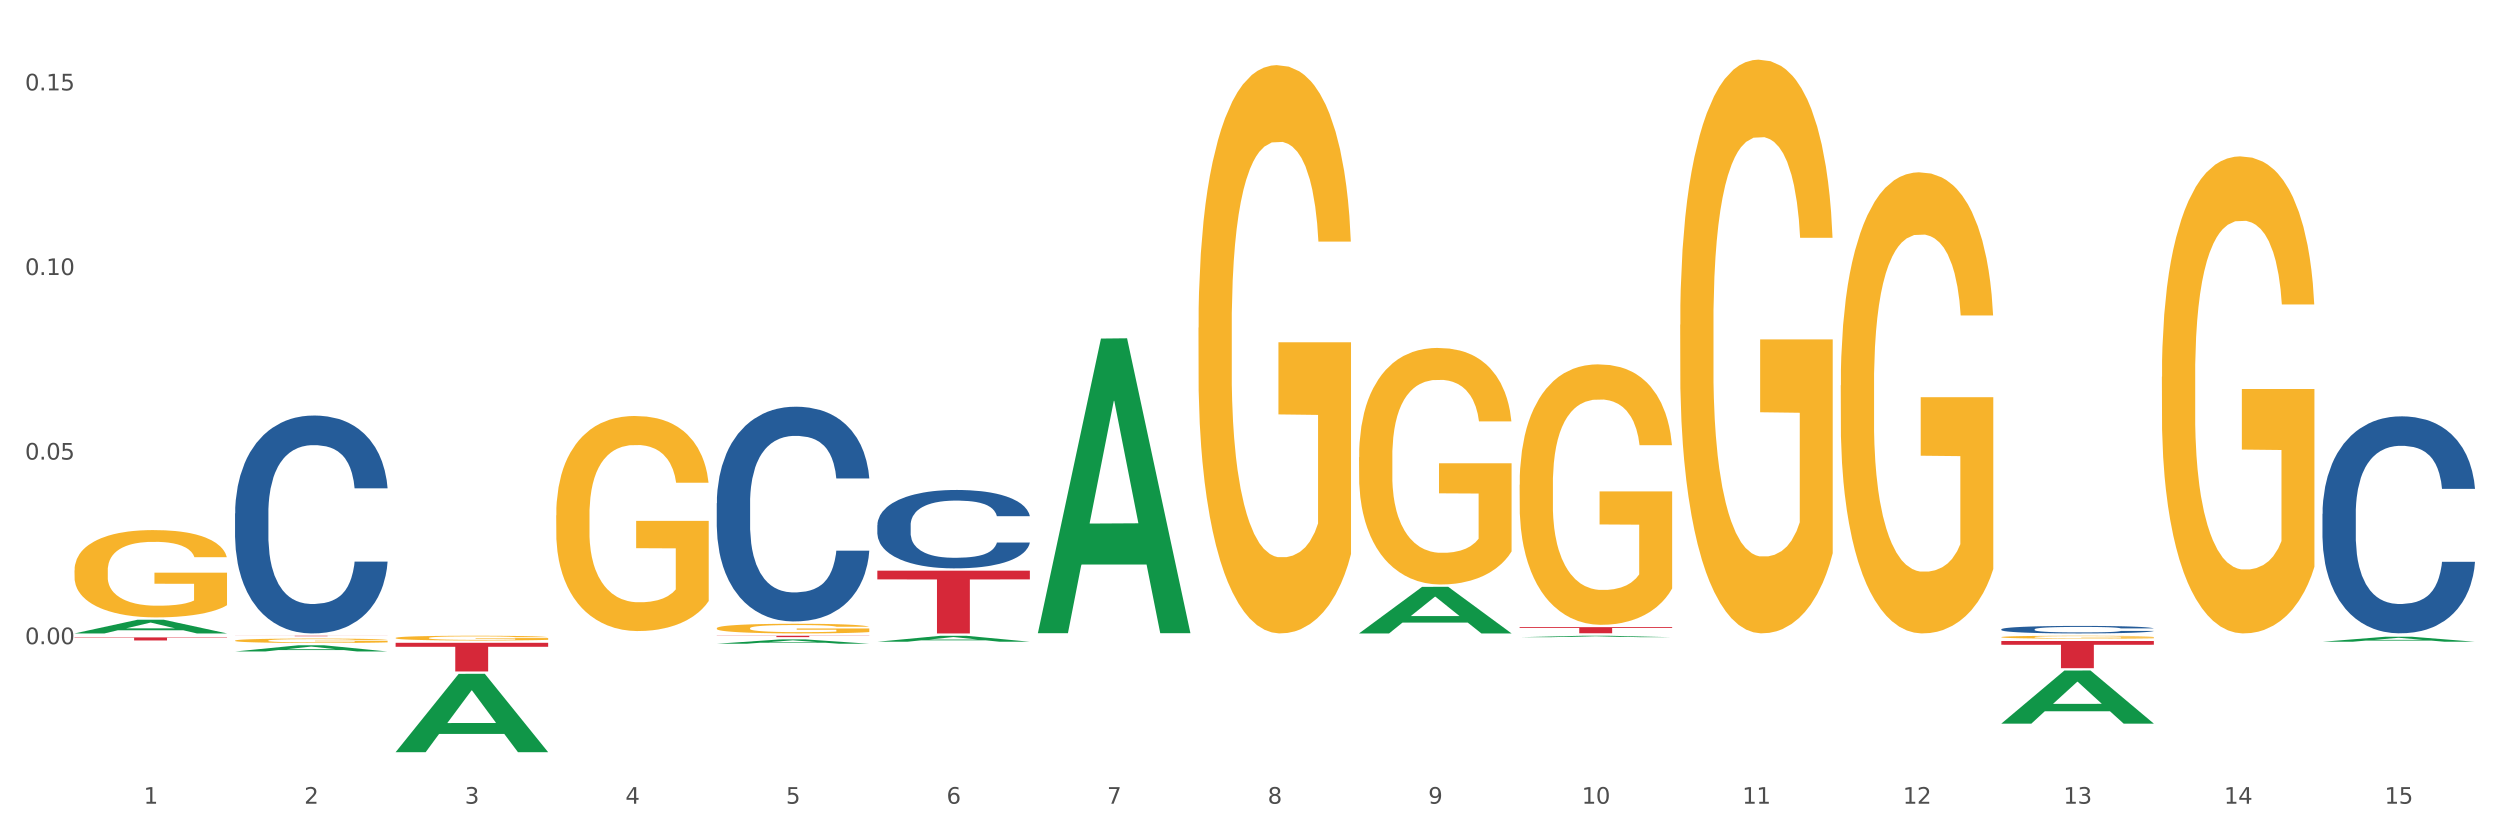 <?xml version="1.0" encoding="utf-8" standalone="no"?>
<!DOCTYPE svg PUBLIC "-//W3C//DTD SVG 1.1//EN"
  "http://www.w3.org/Graphics/SVG/1.1/DTD/svg11.dtd">
<svg xmlns:xlink="http://www.w3.org/1999/xlink" width="1080pt" height="360pt" viewBox="0 0 1080 360" xmlns="http://www.w3.org/2000/svg" version="1.1">
 <rect x="0" y="0" width="1080" height="360" fill="#333333" stroke="none"/>
 <defs>
  <style type="text/css">*{stroke-linejoin: round; stroke-linecap: butt}</style>
 </defs>
 <g id="figure_1">
  <g id="patch_1">
   <path d="M 0 360 
L 1080 360 
L 1080 0 
L 0 0 
z
" style="fill: #ffffff; stroke: #ffffff; stroke-linejoin: miter"/>
  </g>
  <g id="axes_1">
   <g id="matplotlib.axis_1">
    <g id="xtick_1">
     <g id="text_1">
      <!-- 1 -->
      <g style="fill: #4d4d4d" transform="translate(62.07 347.204) scale(0.096 -0.096)">
       <defs>
        <path id="DejaVuSans-31" d="M 794 531 
L 1825 531 
L 1825 4091 
L 703 3866 
L 703 4441 
L 1819 4666 
L 2450 4666 
L 2450 531 
L 3481 531 
L 3481 0 
L 794 0 
L 794 531 
z
" transform="scale(0.016)"/>
       </defs>
       <use xlink:href="#DejaVuSans-31"/>
      </g>
     </g>
    </g>
    <g id="xtick_2">
     <g id="text_2">
      <!-- 2 -->
      <g style="fill: #4d4d4d" transform="translate(131.436 347.204) scale(0.096 -0.096)">
       <defs>
        <path id="DejaVuSans-32" d="M 1228 531 
L 3431 531 
L 3431 0 
L 469 0 
L 469 531 
Q 828 903 1448 1529 
Q 2069 2156 2228 2338 
Q 2531 2678 2651 2914 
Q 2772 3150 2772 3378 
Q 2772 3750 2511 3984 
Q 2250 4219 1831 4219 
Q 1534 4219 1204 4116 
Q 875 4013 500 3803 
L 500 4441 
Q 881 4594 1212 4672 
Q 1544 4750 1819 4750 
Q 2544 4750 2975 4387 
Q 3406 4025 3406 3419 
Q 3406 3131 3298 2873 
Q 3191 2616 2906 2266 
Q 2828 2175 2409 1742 
Q 1991 1309 1228 531 
z
" transform="scale(0.016)"/>
       </defs>
       <use xlink:href="#DejaVuSans-32"/>
      </g>
     </g>
    </g>
    <g id="xtick_3">
     <g id="text_3">
      <!-- 3 -->
      <g style="fill: #4d4d4d" transform="translate(200.802 347.204) scale(0.096 -0.096)">
       <defs>
        <path id="DejaVuSans-33" d="M 2597 2516 
Q 3050 2419 3304 2112 
Q 3559 1806 3559 1356 
Q 3559 666 3084 287 
Q 2609 -91 1734 -91 
Q 1441 -91 1130 -33 
Q 819 25 488 141 
L 488 750 
Q 750 597 1062 519 
Q 1375 441 1716 441 
Q 2309 441 2620 675 
Q 2931 909 2931 1356 
Q 2931 1769 2642 2001 
Q 2353 2234 1838 2234 
L 1294 2234 
L 1294 2753 
L 1863 2753 
Q 2328 2753 2575 2939 
Q 2822 3125 2822 3475 
Q 2822 3834 2567 4026 
Q 2313 4219 1838 4219 
Q 1578 4219 1281 4162 
Q 984 4106 628 3988 
L 628 4550 
Q 988 4650 1302 4700 
Q 1616 4750 1894 4750 
Q 2613 4750 3031 4423 
Q 3450 4097 3450 3541 
Q 3450 3153 3228 2886 
Q 3006 2619 2597 2516 
z
" transform="scale(0.016)"/>
       </defs>
       <use xlink:href="#DejaVuSans-33"/>
      </g>
     </g>
    </g>
    <g id="xtick_4">
     <g id="text_4">
      <!-- 4 -->
      <g style="fill: #4d4d4d" transform="translate(270.169 347.204) scale(0.096 -0.096)">
       <defs>
        <path id="DejaVuSans-34" d="M 2419 4116 
L 825 1625 
L 2419 1625 
L 2419 4116 
z
M 2253 4666 
L 3047 4666 
L 3047 1625 
L 3713 1625 
L 3713 1100 
L 3047 1100 
L 3047 0 
L 2419 0 
L 2419 1100 
L 313 1100 
L 313 1709 
L 2253 4666 
z
" transform="scale(0.016)"/>
       </defs>
       <use xlink:href="#DejaVuSans-34"/>
      </g>
     </g>
    </g>
    <g id="xtick_5">
     <g id="text_5">
      <!-- 5 -->
      <g style="fill: #4d4d4d" transform="translate(339.535 347.204) scale(0.096 -0.096)">
       <defs>
        <path id="DejaVuSans-35" d="M 691 4666 
L 3169 4666 
L 3169 4134 
L 1269 4134 
L 1269 2991 
Q 1406 3038 1543 3061 
Q 1681 3084 1819 3084 
Q 2600 3084 3056 2656 
Q 3513 2228 3513 1497 
Q 3513 744 3044 326 
Q 2575 -91 1722 -91 
Q 1428 -91 1123 -41 
Q 819 9 494 109 
L 494 744 
Q 775 591 1075 516 
Q 1375 441 1709 441 
Q 2250 441 2565 725 
Q 2881 1009 2881 1497 
Q 2881 1984 2565 2268 
Q 2250 2553 1709 2553 
Q 1456 2553 1204 2497 
Q 953 2441 691 2322 
L 691 4666 
z
" transform="scale(0.016)"/>
       </defs>
       <use xlink:href="#DejaVuSans-35"/>
      </g>
     </g>
    </g>
    <g id="xtick_6">
     <g id="text_6">
      <!-- 6 -->
      <g style="fill: #4d4d4d" transform="translate(408.901 347.204) scale(0.096 -0.096)">
       <defs>
        <path id="DejaVuSans-36" d="M 2113 2584 
Q 1688 2584 1439 2293 
Q 1191 2003 1191 1497 
Q 1191 994 1439 701 
Q 1688 409 2113 409 
Q 2538 409 2786 701 
Q 3034 994 3034 1497 
Q 3034 2003 2786 2293 
Q 2538 2584 2113 2584 
z
M 3366 4563 
L 3366 3988 
Q 3128 4100 2886 4159 
Q 2644 4219 2406 4219 
Q 1781 4219 1451 3797 
Q 1122 3375 1075 2522 
Q 1259 2794 1537 2939 
Q 1816 3084 2150 3084 
Q 2853 3084 3261 2657 
Q 3669 2231 3669 1497 
Q 3669 778 3244 343 
Q 2819 -91 2113 -91 
Q 1303 -91 875 529 
Q 447 1150 447 2328 
Q 447 3434 972 4092 
Q 1497 4750 2381 4750 
Q 2619 4750 2861 4703 
Q 3103 4656 3366 4563 
z
" transform="scale(0.016)"/>
       </defs>
       <use xlink:href="#DejaVuSans-36"/>
      </g>
     </g>
    </g>
    <g id="xtick_7">
     <g id="text_7">
      <!-- 7 -->
      <g style="fill: #4d4d4d" transform="translate(478.267 347.204) scale(0.096 -0.096)">
       <defs>
        <path id="DejaVuSans-37" d="M 525 4666 
L 3525 4666 
L 3525 4397 
L 1831 0 
L 1172 0 
L 2766 4134 
L 525 4134 
L 525 4666 
z
" transform="scale(0.016)"/>
       </defs>
       <use xlink:href="#DejaVuSans-37"/>
      </g>
     </g>
    </g>
    <g id="xtick_8">
     <g id="text_8">
      <!-- 8 -->
      <g style="fill: #4d4d4d" transform="translate(547.634 347.204) scale(0.096 -0.096)">
       <defs>
        <path id="DejaVuSans-38" d="M 2034 2216 
Q 1584 2216 1326 1975 
Q 1069 1734 1069 1313 
Q 1069 891 1326 650 
Q 1584 409 2034 409 
Q 2484 409 2743 651 
Q 3003 894 3003 1313 
Q 3003 1734 2745 1975 
Q 2488 2216 2034 2216 
z
M 1403 2484 
Q 997 2584 770 2862 
Q 544 3141 544 3541 
Q 544 4100 942 4425 
Q 1341 4750 2034 4750 
Q 2731 4750 3128 4425 
Q 3525 4100 3525 3541 
Q 3525 3141 3298 2862 
Q 3072 2584 2669 2484 
Q 3125 2378 3379 2068 
Q 3634 1759 3634 1313 
Q 3634 634 3220 271 
Q 2806 -91 2034 -91 
Q 1263 -91 848 271 
Q 434 634 434 1313 
Q 434 1759 690 2068 
Q 947 2378 1403 2484 
z
M 1172 3481 
Q 1172 3119 1398 2916 
Q 1625 2713 2034 2713 
Q 2441 2713 2670 2916 
Q 2900 3119 2900 3481 
Q 2900 3844 2670 4047 
Q 2441 4250 2034 4250 
Q 1625 4250 1398 4047 
Q 1172 3844 1172 3481 
z
" transform="scale(0.016)"/>
       </defs>
       <use xlink:href="#DejaVuSans-38"/>
      </g>
     </g>
    </g>
    <g id="xtick_9">
     <g id="text_9">
      <!-- 9 -->
      <g style="fill: #4d4d4d" transform="translate(617 347.204) scale(0.096 -0.096)">
       <defs>
        <path id="DejaVuSans-39" d="M 703 97 
L 703 672 
Q 941 559 1184 500 
Q 1428 441 1663 441 
Q 2288 441 2617 861 
Q 2947 1281 2994 2138 
Q 2813 1869 2534 1725 
Q 2256 1581 1919 1581 
Q 1219 1581 811 2004 
Q 403 2428 403 3163 
Q 403 3881 828 4315 
Q 1253 4750 1959 4750 
Q 2769 4750 3195 4129 
Q 3622 3509 3622 2328 
Q 3622 1225 3098 567 
Q 2575 -91 1691 -91 
Q 1453 -91 1209 -44 
Q 966 3 703 97 
z
M 1959 2075 
Q 2384 2075 2632 2365 
Q 2881 2656 2881 3163 
Q 2881 3666 2632 3958 
Q 2384 4250 1959 4250 
Q 1534 4250 1286 3958 
Q 1038 3666 1038 3163 
Q 1038 2656 1286 2365 
Q 1534 2075 1959 2075 
z
" transform="scale(0.016)"/>
       </defs>
       <use xlink:href="#DejaVuSans-39"/>
      </g>
     </g>
    </g>
    <g id="xtick_10">
     <g id="text_10">
      <!-- 10 -->
      <g style="fill: #4d4d4d" transform="translate(683.312 347.204) scale(0.096 -0.096)">
       <defs>
        <path id="DejaVuSans-30" d="M 2034 4250 
Q 1547 4250 1301 3770 
Q 1056 3291 1056 2328 
Q 1056 1369 1301 889 
Q 1547 409 2034 409 
Q 2525 409 2770 889 
Q 3016 1369 3016 2328 
Q 3016 3291 2770 3770 
Q 2525 4250 2034 4250 
z
M 2034 4750 
Q 2819 4750 3233 4129 
Q 3647 3509 3647 2328 
Q 3647 1150 3233 529 
Q 2819 -91 2034 -91 
Q 1250 -91 836 529 
Q 422 1150 422 2328 
Q 422 3509 836 4129 
Q 1250 4750 2034 4750 
z
" transform="scale(0.016)"/>
       </defs>
       <use xlink:href="#DejaVuSans-31"/>
       <use xlink:href="#DejaVuSans-30" transform="translate(63.623 0)"/>
      </g>
     </g>
    </g>
    <g id="xtick_11">
     <g id="text_11">
      <!-- 11 -->
      <g style="fill: #4d4d4d" transform="translate(752.678 347.204) scale(0.096 -0.096)">
       <use xlink:href="#DejaVuSans-31"/>
       <use xlink:href="#DejaVuSans-31" transform="translate(63.623 0)"/>
      </g>
     </g>
    </g>
    <g id="xtick_12">
     <g id="text_12">
      <!-- 12 -->
      <g style="fill: #4d4d4d" transform="translate(822.044 347.204) scale(0.096 -0.096)">
       <use xlink:href="#DejaVuSans-31"/>
       <use xlink:href="#DejaVuSans-32" transform="translate(63.623 0)"/>
      </g>
     </g>
    </g>
    <g id="xtick_13">
     <g id="text_13">
      <!-- 13 -->
      <g style="fill: #4d4d4d" transform="translate(891.411 347.204) scale(0.096 -0.096)">
       <use xlink:href="#DejaVuSans-31"/>
       <use xlink:href="#DejaVuSans-33" transform="translate(63.623 0)"/>
      </g>
     </g>
    </g>
    <g id="xtick_14">
     <g id="text_14">
      <!-- 14 -->
      <g style="fill: #4d4d4d" transform="translate(960.777 347.204) scale(0.096 -0.096)">
       <use xlink:href="#DejaVuSans-31"/>
       <use xlink:href="#DejaVuSans-34" transform="translate(63.623 0)"/>
      </g>
     </g>
    </g>
    <g id="xtick_15">
     <g id="text_15">
      <!-- 15 -->
      <g style="fill: #4d4d4d" transform="translate(1030.143 347.204) scale(0.096 -0.096)">
       <use xlink:href="#DejaVuSans-31"/>
       <use xlink:href="#DejaVuSans-35" transform="translate(63.623 0)"/>
      </g>
     </g>
    </g>
    <g id="xtick_16"/>
    <g id="xtick_17"/>
    <g id="xtick_18"/>
    <g id="xtick_19"/>
    <g id="xtick_20"/>
    <g id="xtick_21"/>
    <g id="xtick_22"/>
    <g id="xtick_23"/>
    <g id="xtick_24"/>
    <g id="xtick_25"/>
    <g id="xtick_26"/>
    <g id="xtick_27"/>
    <g id="xtick_28"/>
    <g id="xtick_29"/>
   </g>
   <g id="matplotlib.axis_2">
    <g id="ytick_1">
     <g id="text_16">
      <!-- 0.00 -->
      <g style="fill: #4d4d4d" transform="translate(10.8 278.288) scale(0.096 -0.096)">
       <defs>
        <path id="DejaVuSans-2e" d="M 684 794 
L 1344 794 
L 1344 0 
L 684 0 
L 684 794 
z
" transform="scale(0.016)"/>
       </defs>
       <use xlink:href="#DejaVuSans-30"/>
       <use xlink:href="#DejaVuSans-2e" transform="translate(63.623 0)"/>
       <use xlink:href="#DejaVuSans-30" transform="translate(95.41 0)"/>
       <use xlink:href="#DejaVuSans-30" transform="translate(159.033 0)"/>
      </g>
     </g>
    </g>
    <g id="ytick_2">
     <g id="text_17">
      <!-- 0.05 -->
      <g style="fill: #4d4d4d" transform="translate(10.8 198.546) scale(0.096 -0.096)">
       <use xlink:href="#DejaVuSans-30"/>
       <use xlink:href="#DejaVuSans-2e" transform="translate(63.623 0)"/>
       <use xlink:href="#DejaVuSans-30" transform="translate(95.41 0)"/>
       <use xlink:href="#DejaVuSans-35" transform="translate(159.033 0)"/>
      </g>
     </g>
    </g>
    <g id="ytick_3">
     <g id="text_18">
      <!-- 0.10 -->
      <g style="fill: #4d4d4d" transform="translate(10.8 118.803) scale(0.096 -0.096)">
       <use xlink:href="#DejaVuSans-30"/>
       <use xlink:href="#DejaVuSans-2e" transform="translate(63.623 0)"/>
       <use xlink:href="#DejaVuSans-31" transform="translate(95.41 0)"/>
       <use xlink:href="#DejaVuSans-30" transform="translate(159.033 0)"/>
      </g>
     </g>
    </g>
    <g id="ytick_4">
     <g id="text_19">
      <!-- 0.15 -->
      <g style="fill: #4d4d4d" transform="translate(10.8 39.061) scale(0.096 -0.096)">
       <use xlink:href="#DejaVuSans-30"/>
       <use xlink:href="#DejaVuSans-2e" transform="translate(63.623 0)"/>
       <use xlink:href="#DejaVuSans-31" transform="translate(95.41 0)"/>
       <use xlink:href="#DejaVuSans-35" transform="translate(159.033 0)"/>
      </g>
     </g>
    </g>
    <g id="ytick_5"/>
    <g id="ytick_6"/>
    <g id="ytick_7"/>
    <g id="ytick_8"/>
   </g>
   <g id="PolyCollection_1">
    <path d="M 32.175 273.634 
L 32.243 273.628 
L 59.417 267.717 
L 70.695 267.712 
L 98.073 273.645 
L 85.029 273.645 
L 79.119 272.264 
L 51.061 272.264 
L 50.857 272.286 
L 45.151 273.645 
L 32.175 273.645 
L 32.175 273.634 
L 54.594 271.439 
L 75.586 271.433 
L 65.192 268.977 
L 65.056 268.965 
L 64.92 268.982 
L 54.526 271.433 
L 54.594 271.439 
L 32.175 273.634 
z
" clip-path="url(#p1e33739cd2)" style="fill: #109648"/>
    <path d="M 379.006 246.535 
L 444.904 246.535 
L 444.904 250.302 
L 418.982 250.328 
L 418.982 273.645 
L 404.772 273.645 
L 404.772 250.328 
L 379.006 250.302 
L 379.006 246.561 
L 379.006 246.535 
z
" clip-path="url(#p1e33739cd2)" style="fill: #d62839"/>
    <path d="M 309.64 274.641 
L 375.538 274.641 
L 375.538 274.724 
L 349.616 274.724 
L 349.616 275.238 
L 335.406 275.238 
L 335.406 274.724 
L 309.64 274.724 
L 309.64 274.641 
L 309.64 274.641 
z
" clip-path="url(#p1e33739cd2)" style="fill: #d62839"/>
    <path d="M 170.907 277.695 
L 236.805 277.695 
L 236.805 279.416 
L 210.883 279.428 
L 210.883 290.077 
L 196.673 290.077 
L 196.673 279.428 
L 170.907 279.416 
L 170.907 277.707 
L 170.907 277.695 
z
" clip-path="url(#p1e33739cd2)" style="fill: #d62839"/>
    <path d="M 101.541 274.641 
L 167.439 274.641 
L 167.439 274.671 
L 141.517 274.671 
L 141.517 274.859 
L 127.307 274.859 
L 127.307 274.671 
L 101.541 274.671 
L 101.541 274.641 
L 101.541 274.641 
z
" clip-path="url(#p1e33739cd2)" style="fill: #d62839"/>
    <path d="M 32.175 275.351 
L 98.073 275.351 
L 98.073 275.535 
L 72.151 275.537 
L 72.151 276.679 
L 57.941 276.679 
L 57.941 275.537 
L 32.175 275.535 
L 32.175 275.352 
L 32.175 275.351 
z
" clip-path="url(#p1e33739cd2)" style="fill: #d62839"/>
    <path d="M 101.541 276.738 
L 101.619 276.737 
L 101.619 276.674 
L 101.775 276.62 
L 102.553 276.489 
L 103.72 276.38 
L 104.575 276.323 
L 105.431 276.275 
L 106.443 276.228 
L 107.688 276.179 
L 109.944 276.108 
L 111.344 276.071 
L 113.056 276.033 
L 116.168 275.977 
L 118.424 275.945 
L 120.758 275.919 
L 124.57 275.888 
L 127.06 275.874 
L 129.705 275.863 
L 132.895 275.856 
L 135.307 275.854 
L 140.598 275.86 
L 145.11 275.875 
L 147.289 275.888 
L 150.089 275.909 
L 151.568 275.923 
L 153.979 275.95 
L 156.469 275.987 
L 158.181 276.019 
L 160.748 276.078 
L 162.693 276.137 
L 164.483 276.211 
L 165.416 276.261 
L 166.117 276.309 
L 166.739 276.363 
L 167.361 276.448 
L 153.357 276.448 
L 152.812 276.387 
L 151.957 276.33 
L 150.712 276.274 
L 149.623 276.239 
L 147.755 276.195 
L 146.044 276.167 
L 144.254 276.146 
L 142.076 276.129 
L 140.364 276.12 
L 137.952 276.113 
L 133.206 276.115 
L 130.017 276.129 
L 127.838 276.146 
L 126.438 276.162 
L 125.193 276.179 
L 123.792 276.204 
L 122.159 276.241 
L 120.992 276.274 
L 119.825 276.316 
L 118.891 276.358 
L 118.035 276.407 
L 117.335 276.459 
L 116.79 276.513 
L 116.324 276.579 
L 115.935 276.69 
L 115.935 276.929 
L 116.09 276.983 
L 116.479 277.055 
L 116.946 277.109 
L 117.724 277.174 
L 118.424 277.217 
L 119.747 277.28 
L 121.225 277.333 
L 122.392 277.366 
L 123.559 277.394 
L 125.582 277.432 
L 127.838 277.464 
L 129.783 277.483 
L 132.428 277.5 
L 134.218 277.507 
L 135.774 277.511 
L 139.586 277.511 
L 142.309 277.506 
L 145.343 277.493 
L 147.678 277.478 
L 149.623 277.458 
L 151.801 277.427 
L 153.201 277.397 
L 153.201 277.032 
L 136.085 277.03 
L 136.085 276.787 
L 167.439 276.787 
L 167.439 277.5 
L 166.117 277.537 
L 164.638 277.57 
L 163.082 277.6 
L 160.748 277.637 
L 157.947 277.672 
L 155.458 277.696 
L 152.812 277.717 
L 149.7 277.736 
L 145.655 277.754 
L 143.165 277.761 
L 140.053 277.766 
L 136.396 277.768 
L 133.206 277.764 
L 130.094 277.755 
L 126.827 277.74 
L 123.637 277.717 
L 121.225 277.694 
L 118.813 277.666 
L 116.246 277.63 
L 114.223 277.595 
L 112.667 277.563 
L 110.955 277.523 
L 109.088 277.471 
L 107.688 277.423 
L 106.443 277.374 
L 105.12 277.312 
L 104.186 277.257 
L 103.253 277.189 
L 102.708 277.139 
L 102.086 277.06 
L 101.619 276.95 
L 101.541 276.738 
z
" clip-path="url(#p1e33739cd2)" style="fill: #f7b32b"/>
    <path d="M 101.541 221.803 
L 101.619 221.717 
L 101.619 219.31 
L 101.853 216.043 
L 102.71 210.025 
L 103.8 205.468 
L 105.67 200.138 
L 106.682 197.903 
L 108.006 195.409 
L 110.733 191.369 
L 113.848 187.93 
L 116.029 186.038 
L 117.665 184.835 
L 121.326 182.685 
L 123.429 181.74 
L 125.61 180.966 
L 127.48 180.45 
L 130.595 179.848 
L 133.088 179.59 
L 135.97 179.504 
L 138.385 179.59 
L 141.578 179.934 
L 146.252 180.966 
L 148.044 181.568 
L 150.458 182.599 
L 152.951 183.975 
L 154.976 185.35 
L 157.313 187.328 
L 159.728 189.907 
L 162.064 193.174 
L 163.7 196.183 
L 165.024 199.364 
L 166.193 203.233 
L 167.05 207.446 
L 167.439 210.971 
L 153.185 210.971 
L 152.795 207.79 
L 152.016 204.351 
L 151.237 202.029 
L 150.38 200.138 
L 149.056 197.989 
L 147.888 196.613 
L 145.941 194.979 
L 144.149 193.948 
L 142.669 193.346 
L 140.877 192.83 
L 137.061 192.314 
L 134.334 192.314 
L 132.621 192.486 
L 130.518 192.916 
L 128.726 193.518 
L 126.623 194.55 
L 124.987 195.667 
L 123.351 197.129 
L 122.417 198.161 
L 121.015 200.052 
L 120.08 201.599 
L 118.834 204.265 
L 118.133 206.156 
L 116.886 211.057 
L 116.341 214.667 
L 116.107 217.161 
L 115.952 219.912 
L 115.952 233.324 
L 116.419 239.342 
L 116.808 241.921 
L 117.431 244.844 
L 118.6 248.627 
L 120.314 252.324 
L 122.105 254.989 
L 123.585 256.622 
L 124.987 257.826 
L 126.389 258.772 
L 128.103 259.632 
L 129.505 260.147 
L 131.608 260.663 
L 134.101 260.921 
L 136.048 260.921 
L 140.021 260.491 
L 141.812 260.061 
L 143.526 259.46 
L 145.395 258.514 
L 146.875 257.482 
L 147.732 256.708 
L 149.134 255.075 
L 150.225 253.355 
L 151.159 251.378 
L 151.783 249.659 
L 152.484 247.079 
L 153.029 244.156 
L 153.185 242.609 
L 167.439 242.609 
L 167.128 245.704 
L 166.582 248.713 
L 165.492 252.754 
L 164.635 255.075 
L 163.311 257.912 
L 161.909 260.319 
L 159.961 262.984 
L 158.17 264.962 
L 156.3 266.681 
L 154.275 268.229 
L 150.614 270.378 
L 149.29 270.98 
L 146.486 272.012 
L 144.305 272.614 
L 141.111 273.215 
L 137.84 273.559 
L 134.412 273.645 
L 131.374 273.473 
L 128.025 272.957 
L 125.922 272.442 
L 123.585 271.668 
L 120.859 270.464 
L 118.288 269.003 
L 115.874 267.283 
L 113.615 265.306 
L 111.512 263.07 
L 108.785 259.374 
L 106.76 255.763 
L 105.28 252.41 
L 104.267 249.573 
L 103.255 245.962 
L 102.71 243.469 
L 101.853 237.45 
L 101.541 231.862 
L 101.541 221.803 
z
" clip-path="url(#p1e33739cd2)" style="fill: #255c99"/>
    <path d="M 309.64 217.378 
L 309.718 217.293 
L 309.718 214.921 
L 309.951 211.701 
L 310.808 205.77 
L 311.899 201.279 
L 313.768 196.026 
L 314.781 193.823 
L 316.105 191.366 
L 318.831 187.384 
L 321.947 183.995 
L 324.128 182.131 
L 325.764 180.945 
L 329.425 178.827 
L 331.528 177.895 
L 333.709 177.132 
L 335.578 176.624 
L 338.694 176.031 
L 341.187 175.776 
L 344.069 175.692 
L 346.484 175.776 
L 349.677 176.115 
L 354.351 177.132 
L 356.142 177.725 
L 358.557 178.742 
L 361.05 180.097 
L 363.075 181.453 
L 365.412 183.402 
L 367.826 185.944 
L 370.163 189.163 
L 371.799 192.129 
L 373.123 195.264 
L 374.291 199.076 
L 375.148 203.228 
L 375.538 206.702 
L 361.283 206.702 
L 360.894 203.567 
L 360.115 200.178 
L 359.336 197.89 
L 358.479 196.026 
L 357.155 193.908 
L 355.987 192.552 
L 354.039 190.943 
L 352.248 189.926 
L 350.768 189.333 
L 348.976 188.824 
L 345.159 188.316 
L 342.433 188.316 
L 340.719 188.486 
L 338.616 188.909 
L 336.825 189.502 
L 334.722 190.519 
L 333.086 191.62 
L 331.45 193.061 
L 330.515 194.078 
L 329.113 195.942 
L 328.179 197.467 
L 326.932 200.093 
L 326.231 201.957 
L 324.985 206.787 
L 324.44 210.345 
L 324.206 212.802 
L 324.05 215.514 
L 324.05 228.731 
L 324.518 234.662 
L 324.907 237.204 
L 325.53 240.085 
L 326.699 243.813 
L 328.412 247.456 
L 330.204 250.082 
L 331.684 251.692 
L 333.086 252.879 
L 334.488 253.811 
L 336.202 254.658 
L 337.604 255.166 
L 339.707 255.675 
L 342.199 255.929 
L 344.147 255.929 
L 348.119 255.505 
L 349.911 255.081 
L 351.624 254.488 
L 353.494 253.556 
L 354.974 252.54 
L 355.831 251.777 
L 357.233 250.167 
L 358.323 248.473 
L 359.258 246.524 
L 359.881 244.829 
L 360.582 242.288 
L 361.127 239.407 
L 361.283 237.882 
L 375.538 237.882 
L 375.226 240.932 
L 374.681 243.897 
L 373.59 247.88 
L 372.734 250.167 
L 371.409 252.963 
L 370.007 255.336 
L 368.06 257.962 
L 366.268 259.911 
L 364.399 261.605 
L 362.374 263.131 
L 358.713 265.249 
L 357.389 265.842 
L 354.584 266.859 
L 352.403 267.452 
L 349.21 268.045 
L 345.938 268.384 
L 342.511 268.468 
L 339.473 268.299 
L 336.124 267.791 
L 334.021 267.282 
L 331.684 266.52 
L 328.957 265.333 
L 326.387 263.893 
L 323.972 262.199 
L 321.713 260.25 
L 319.61 258.047 
L 316.884 254.404 
L 314.859 250.845 
L 313.379 247.541 
L 312.366 244.745 
L 311.354 241.186 
L 310.808 238.729 
L 309.951 232.798 
L 309.64 227.291 
L 309.64 217.378 
z
" clip-path="url(#p1e33739cd2)" style="fill: #255c99"/>
    <path d="M 379.006 226.884 
L 379.084 226.853 
L 379.084 225.987 
L 379.318 224.811 
L 380.175 222.645 
L 381.265 221.006 
L 383.134 219.088 
L 384.147 218.283 
L 385.471 217.386 
L 388.198 215.932 
L 391.313 214.694 
L 393.494 214.014 
L 395.13 213.581 
L 398.791 212.807 
L 400.894 212.467 
L 403.075 212.188 
L 404.945 212.003 
L 408.06 211.786 
L 410.553 211.693 
L 413.435 211.662 
L 415.85 211.693 
L 419.043 211.817 
L 423.717 212.188 
L 425.509 212.405 
L 427.923 212.776 
L 430.416 213.271 
L 432.441 213.766 
L 434.778 214.478 
L 437.193 215.406 
L 439.529 216.582 
L 441.165 217.664 
L 442.489 218.809 
L 443.658 220.201 
L 444.515 221.717 
L 444.904 222.986 
L 430.65 222.986 
L 430.26 221.841 
L 429.481 220.603 
L 428.702 219.768 
L 427.845 219.088 
L 426.521 218.314 
L 425.353 217.819 
L 423.405 217.231 
L 421.614 216.86 
L 420.134 216.643 
L 418.342 216.458 
L 414.526 216.272 
L 411.799 216.272 
L 410.086 216.334 
L 407.982 216.489 
L 406.191 216.705 
L 404.088 217.077 
L 402.452 217.479 
L 400.816 218.005 
L 399.882 218.376 
L 398.479 219.057 
L 397.545 219.613 
L 396.298 220.573 
L 395.597 221.253 
L 394.351 223.017 
L 393.806 224.316 
L 393.572 225.213 
L 393.416 226.203 
L 393.416 231.03 
L 393.884 233.195 
L 394.273 234.123 
L 394.896 235.175 
L 396.065 236.537 
L 397.778 237.867 
L 399.57 238.826 
L 401.05 239.414 
L 402.452 239.847 
L 403.854 240.187 
L 405.568 240.497 
L 406.97 240.682 
L 409.073 240.868 
L 411.566 240.961 
L 413.513 240.961 
L 417.485 240.806 
L 419.277 240.651 
L 420.991 240.435 
L 422.86 240.094 
L 424.34 239.723 
L 425.197 239.445 
L 426.599 238.857 
L 427.69 238.238 
L 428.624 237.527 
L 429.247 236.908 
L 429.948 235.98 
L 430.494 234.928 
L 430.65 234.371 
L 444.904 234.371 
L 444.592 235.485 
L 444.047 236.567 
L 442.957 238.022 
L 442.1 238.857 
L 440.776 239.878 
L 439.374 240.744 
L 437.426 241.703 
L 435.635 242.415 
L 433.765 243.034 
L 431.74 243.59 
L 428.079 244.364 
L 426.755 244.58 
L 423.951 244.952 
L 421.77 245.168 
L 418.576 245.385 
L 415.304 245.509 
L 411.877 245.54 
L 408.839 245.478 
L 405.49 245.292 
L 403.387 245.106 
L 401.05 244.828 
L 398.324 244.395 
L 395.753 243.869 
L 393.339 243.25 
L 391.08 242.539 
L 388.976 241.734 
L 386.25 240.404 
L 384.225 239.104 
L 382.745 237.898 
L 381.732 236.877 
L 380.72 235.577 
L 380.175 234.68 
L 379.318 232.515 
L 379.006 230.504 
L 379.006 226.884 
z
" clip-path="url(#p1e33739cd2)" style="fill: #255c99"/>
    <path d="M 864.57 271.852 
L 864.648 271.849 
L 864.648 271.766 
L 864.881 271.653 
L 865.738 271.445 
L 866.829 271.288 
L 868.698 271.103 
L 869.711 271.026 
L 871.035 270.94 
L 873.761 270.8 
L 876.877 270.681 
L 879.058 270.616 
L 880.694 270.574 
L 884.355 270.5 
L 886.458 270.467 
L 888.639 270.44 
L 890.508 270.422 
L 893.624 270.402 
L 896.117 270.393 
L 898.999 270.39 
L 901.413 270.393 
L 904.607 270.405 
L 909.281 270.44 
L 911.072 270.461 
L 913.487 270.497 
L 915.979 270.544 
L 918.005 270.592 
L 920.341 270.66 
L 922.756 270.749 
L 925.093 270.862 
L 926.729 270.967 
L 928.053 271.077 
L 929.221 271.21 
L 930.078 271.356 
L 930.468 271.478 
L 916.213 271.478 
L 915.824 271.368 
L 915.045 271.249 
L 914.266 271.169 
L 913.409 271.103 
L 912.085 271.029 
L 910.916 270.981 
L 908.969 270.925 
L 907.177 270.889 
L 905.697 270.868 
L 903.906 270.851 
L 900.089 270.833 
L 897.363 270.833 
L 895.649 270.839 
L 893.546 270.854 
L 891.754 270.874 
L 889.651 270.91 
L 888.016 270.949 
L 886.38 270.999 
L 885.445 271.035 
L 884.043 271.1 
L 883.108 271.154 
L 881.862 271.246 
L 881.161 271.311 
L 879.915 271.481 
L 879.369 271.606 
L 879.136 271.692 
L 878.98 271.787 
L 878.98 272.251 
L 879.447 272.459 
L 879.837 272.548 
L 880.46 272.649 
L 881.628 272.78 
L 883.342 272.908 
L 885.134 273 
L 886.614 273.057 
L 888.016 273.098 
L 889.418 273.131 
L 891.131 273.161 
L 892.533 273.178 
L 894.637 273.196 
L 897.129 273.205 
L 899.076 273.205 
L 903.049 273.19 
L 904.841 273.175 
L 906.554 273.155 
L 908.424 273.122 
L 909.904 273.086 
L 910.76 273.06 
L 912.163 273.003 
L 913.253 272.944 
L 914.188 272.875 
L 914.811 272.816 
L 915.512 272.727 
L 916.057 272.625 
L 916.213 272.572 
L 930.468 272.572 
L 930.156 272.679 
L 929.611 272.783 
L 928.52 272.923 
L 927.663 273.003 
L 926.339 273.101 
L 924.937 273.184 
L 922.99 273.277 
L 921.198 273.345 
L 919.329 273.404 
L 917.304 273.458 
L 913.643 273.532 
L 912.318 273.553 
L 909.514 273.589 
L 907.333 273.61 
L 904.14 273.63 
L 900.868 273.642 
L 897.441 273.645 
L 894.403 273.639 
L 891.053 273.621 
L 888.95 273.604 
L 886.614 273.577 
L 883.887 273.535 
L 881.317 273.485 
L 878.902 273.425 
L 876.643 273.357 
L 874.54 273.28 
L 871.814 273.152 
L 869.789 273.027 
L 868.309 272.911 
L 867.296 272.813 
L 866.283 272.688 
L 865.738 272.602 
L 864.881 272.394 
L 864.57 272.2 
L 864.57 271.852 
z
" clip-path="url(#p1e33739cd2)" style="fill: #255c99"/>
    <path d="M 1003.302 221.973 
L 1003.38 221.888 
L 1003.38 219.491 
L 1003.614 216.238 
L 1004.47 210.246 
L 1005.561 205.709 
L 1007.43 200.401 
L 1008.443 198.176 
L 1009.767 195.693 
L 1012.494 191.67 
L 1015.609 188.246 
L 1017.79 186.363 
L 1019.426 185.164 
L 1023.087 183.024 
L 1025.19 182.082 
L 1027.371 181.312 
L 1029.241 180.798 
L 1032.356 180.199 
L 1034.849 179.942 
L 1037.731 179.857 
L 1040.146 179.942 
L 1043.339 180.285 
L 1048.013 181.312 
L 1049.805 181.911 
L 1052.219 182.938 
L 1054.712 184.308 
L 1056.737 185.678 
L 1059.074 187.647 
L 1061.489 190.215 
L 1063.825 193.468 
L 1065.461 196.464 
L 1066.785 199.631 
L 1067.954 203.483 
L 1068.811 207.678 
L 1069.2 211.187 
L 1054.945 211.187 
L 1054.556 208.02 
L 1053.777 204.596 
L 1052.998 202.285 
L 1052.141 200.401 
L 1050.817 198.261 
L 1049.649 196.892 
L 1047.701 195.265 
L 1045.91 194.238 
L 1044.43 193.639 
L 1042.638 193.125 
L 1038.822 192.612 
L 1036.095 192.612 
L 1034.382 192.783 
L 1032.278 193.211 
L 1030.487 193.81 
L 1028.384 194.837 
L 1026.748 195.95 
L 1025.112 197.405 
L 1024.178 198.433 
L 1022.775 200.316 
L 1021.841 201.857 
L 1020.594 204.51 
L 1019.893 206.394 
L 1018.647 211.273 
L 1018.102 214.868 
L 1017.868 217.351 
L 1017.712 220.09 
L 1017.712 233.444 
L 1018.18 239.436 
L 1018.569 242.004 
L 1019.192 244.915 
L 1020.361 248.681 
L 1022.074 252.362 
L 1023.866 255.016 
L 1025.346 256.642 
L 1026.748 257.841 
L 1028.15 258.783 
L 1029.864 259.639 
L 1031.266 260.152 
L 1033.369 260.666 
L 1035.862 260.923 
L 1037.809 260.923 
L 1041.781 260.495 
L 1043.573 260.067 
L 1045.287 259.467 
L 1047.156 258.526 
L 1048.636 257.499 
L 1049.493 256.728 
L 1050.895 255.102 
L 1051.986 253.39 
L 1052.92 251.421 
L 1053.543 249.709 
L 1054.244 247.141 
L 1054.79 244.23 
L 1054.945 242.689 
L 1069.2 242.689 
L 1068.888 245.771 
L 1068.343 248.767 
L 1067.253 252.79 
L 1066.396 255.102 
L 1065.072 257.927 
L 1063.67 260.323 
L 1061.722 262.977 
L 1059.931 264.946 
L 1058.061 266.658 
L 1056.036 268.199 
L 1052.375 270.339 
L 1051.051 270.938 
L 1048.247 271.965 
L 1046.066 272.565 
L 1042.872 273.164 
L 1039.6 273.506 
L 1036.173 273.592 
L 1033.135 273.421 
L 1029.786 272.907 
L 1027.683 272.393 
L 1025.346 271.623 
L 1022.62 270.425 
L 1020.049 268.969 
L 1017.634 267.257 
L 1015.376 265.288 
L 1013.272 263.063 
L 1010.546 259.382 
L 1008.521 255.786 
L 1007.041 252.448 
L 1006.028 249.623 
L 1005.016 246.028 
L 1004.47 243.545 
L 1003.614 237.553 
L 1003.302 231.989 
L 1003.302 221.973 
z
" clip-path="url(#p1e33739cd2)" style="fill: #255c99"/>
    <path d="M 933.936 162.783 
L 934.014 162.595 
L 934.014 155.819 
L 934.169 149.984 
L 934.947 135.867 
L 936.114 124.197 
L 936.97 117.986 
L 937.826 112.904 
L 938.837 107.822 
L 940.082 102.552 
L 942.338 94.835 
L 943.739 90.882 
L 945.45 86.741 
L 948.563 80.718 
L 950.819 77.33 
L 953.153 74.507 
L 956.965 71.119 
L 959.455 69.613 
L 962.1 68.484 
L 965.29 67.731 
L 967.702 67.543 
L 972.992 68.108 
L 977.505 69.802 
L 979.683 71.119 
L 982.484 73.378 
L 983.962 74.884 
L 986.374 77.895 
L 988.864 81.848 
L 990.575 85.236 
L 993.143 91.635 
L 995.088 98.035 
L 996.877 105.94 
L 997.811 111.398 
L 998.511 116.48 
L 999.134 122.315 
L 999.756 131.538 
L 985.752 131.538 
L 985.207 124.95 
L 984.351 118.739 
L 983.106 112.716 
L 982.017 108.952 
L 980.15 104.246 
L 978.438 101.234 
L 976.649 98.976 
L 974.47 97.094 
L 972.759 96.153 
L 970.347 95.4 
L 965.601 95.588 
L 962.411 97.094 
L 960.233 98.976 
L 958.832 100.67 
L 957.588 102.552 
L 956.187 105.187 
L 954.553 109.14 
L 953.386 112.716 
L 952.219 117.233 
L 951.286 121.751 
L 950.43 127.021 
L 949.73 132.667 
L 949.185 138.502 
L 948.718 145.655 
L 948.329 157.513 
L 948.329 183.299 
L 948.485 189.134 
L 948.874 196.851 
L 949.341 202.686 
L 950.119 209.65 
L 950.819 214.355 
L 952.141 221.131 
L 953.62 226.778 
L 954.787 230.354 
L 955.954 233.366 
L 957.977 237.507 
L 960.233 240.895 
L 962.178 242.965 
L 964.823 244.847 
L 966.613 245.6 
L 968.169 245.977 
L 971.981 245.977 
L 974.704 245.412 
L 977.738 244.094 
L 980.072 242.4 
L 982.017 240.33 
L 984.196 236.942 
L 985.596 233.742 
L 985.596 194.404 
L 968.48 194.216 
L 968.48 168.053 
L 999.834 168.053 
L 999.834 244.847 
L 998.511 248.8 
L 997.033 252.376 
L 995.477 255.576 
L 993.143 259.529 
L 990.342 263.293 
L 987.852 265.928 
L 985.207 268.187 
L 982.095 270.257 
L 978.049 272.139 
L 975.56 272.892 
L 972.448 273.457 
L 968.791 273.645 
L 965.601 273.269 
L 962.489 272.328 
L 959.221 270.634 
L 956.032 268.187 
L 953.62 265.74 
L 951.208 262.728 
L 948.64 258.776 
L 946.618 255.011 
L 945.061 251.623 
L 943.35 247.294 
L 941.483 241.648 
L 940.082 236.566 
L 938.837 231.295 
L 937.515 224.519 
L 936.581 218.685 
L 935.648 211.344 
L 935.103 205.886 
L 934.48 197.416 
L 934.014 185.558 
L 933.936 162.783 
z
" clip-path="url(#p1e33739cd2)" style="fill: #f7b32b"/>
    <path d="M 864.57 275.227 
L 864.647 275.226 
L 864.647 275.185 
L 864.803 275.149 
L 865.581 275.062 
L 866.748 274.99 
L 867.604 274.951 
L 868.46 274.92 
L 869.471 274.889 
L 870.716 274.856 
L 872.972 274.809 
L 874.373 274.784 
L 876.084 274.759 
L 879.196 274.722 
L 881.453 274.701 
L 883.787 274.684 
L 887.599 274.663 
L 890.089 274.653 
L 892.734 274.647 
L 895.924 274.642 
L 898.336 274.641 
L 903.626 274.644 
L 908.139 274.655 
L 910.317 274.663 
L 913.118 274.677 
L 914.596 274.686 
L 917.008 274.704 
L 919.498 274.729 
L 921.209 274.75 
L 923.777 274.789 
L 925.722 274.829 
L 927.511 274.877 
L 928.445 274.911 
L 929.145 274.942 
L 929.767 274.978 
L 930.39 275.035 
L 916.385 275.035 
L 915.841 274.994 
L 914.985 274.956 
L 913.74 274.919 
L 912.651 274.896 
L 910.784 274.867 
L 909.072 274.848 
L 907.283 274.834 
L 905.104 274.823 
L 903.393 274.817 
L 900.981 274.812 
L 896.235 274.813 
L 893.045 274.823 
L 890.867 274.834 
L 889.466 274.845 
L 888.221 274.856 
L 886.821 274.873 
L 885.187 274.897 
L 884.02 274.919 
L 882.853 274.947 
L 881.919 274.975 
L 881.064 275.007 
L 880.363 275.042 
L 879.819 275.078 
L 879.352 275.122 
L 878.963 275.195 
L 878.963 275.354 
L 879.119 275.39 
L 879.508 275.437 
L 879.974 275.473 
L 880.752 275.516 
L 881.453 275.545 
L 882.775 275.587 
L 884.253 275.622 
L 885.42 275.644 
L 886.587 275.662 
L 888.61 275.688 
L 890.867 275.709 
L 892.812 275.721 
L 895.457 275.733 
L 897.246 275.738 
L 898.802 275.74 
L 902.615 275.74 
L 905.338 275.736 
L 908.372 275.728 
L 910.706 275.718 
L 912.651 275.705 
L 914.829 275.684 
L 916.23 275.665 
L 916.23 275.422 
L 899.114 275.421 
L 899.114 275.26 
L 930.468 275.26 
L 930.468 275.733 
L 929.145 275.757 
L 927.667 275.779 
L 926.111 275.799 
L 923.777 275.823 
L 920.976 275.847 
L 918.486 275.863 
L 915.841 275.877 
L 912.729 275.889 
L 908.683 275.901 
L 906.193 275.906 
L 903.081 275.909 
L 899.425 275.91 
L 896.235 275.908 
L 893.123 275.902 
L 889.855 275.892 
L 886.665 275.877 
L 884.253 275.862 
L 881.842 275.843 
L 879.274 275.819 
L 877.251 275.796 
L 875.695 275.775 
L 873.984 275.748 
L 872.116 275.713 
L 870.716 275.682 
L 869.471 275.649 
L 868.149 275.608 
L 867.215 275.572 
L 866.281 275.527 
L 865.737 275.493 
L 865.114 275.441 
L 864.647 275.368 
L 864.57 275.227 
z
" clip-path="url(#p1e33739cd2)" style="fill: #f7b32b"/>
    <path d="M 795.203 166.485 
L 795.281 166.303 
L 795.281 159.754 
L 795.437 154.114 
L 796.215 140.468 
L 797.382 129.188 
L 798.238 123.185 
L 799.094 118.272 
L 800.105 113.36 
L 801.35 108.266 
L 803.606 100.807 
L 805.006 96.986 
L 806.718 92.983 
L 809.83 87.161 
L 812.086 83.887 
L 814.42 81.158 
L 818.233 77.883 
L 820.722 76.427 
L 823.368 75.336 
L 826.557 74.608 
L 828.969 74.426 
L 834.26 74.972 
L 838.772 76.609 
L 840.951 77.883 
L 843.752 80.066 
L 845.23 81.521 
L 847.642 84.432 
L 850.131 88.253 
L 851.843 91.528 
L 854.41 97.714 
L 856.355 103.899 
L 858.145 111.541 
L 859.078 116.817 
L 859.779 121.729 
L 860.401 127.369 
L 861.024 136.284 
L 847.019 136.284 
L 846.475 129.916 
L 845.619 123.912 
L 844.374 118.09 
L 843.285 114.452 
L 841.418 109.903 
L 839.706 106.992 
L 837.916 104.809 
L 835.738 102.99 
L 834.026 102.08 
L 831.615 101.352 
L 826.869 101.534 
L 823.679 102.99 
L 821.5 104.809 
L 820.1 106.447 
L 818.855 108.266 
L 817.455 110.813 
L 815.821 114.634 
L 814.654 118.09 
L 813.487 122.457 
L 812.553 126.823 
L 811.697 131.917 
L 810.997 137.376 
L 810.453 143.016 
L 809.986 149.929 
L 809.597 161.391 
L 809.597 186.316 
L 809.752 191.956 
L 810.141 199.416 
L 810.608 205.056 
L 811.386 211.787 
L 812.086 216.336 
L 813.409 222.885 
L 814.887 228.343 
L 816.054 231.8 
L 817.221 234.711 
L 819.244 238.714 
L 821.5 241.988 
L 823.445 243.99 
L 826.091 245.809 
L 827.88 246.537 
L 829.436 246.901 
L 833.248 246.901 
L 835.971 246.355 
L 839.006 245.081 
L 841.34 243.444 
L 843.285 241.443 
L 845.463 238.168 
L 846.864 235.075 
L 846.864 197.05 
L 829.747 196.868 
L 829.747 171.579 
L 861.101 171.579 
L 861.101 245.809 
L 859.779 249.63 
L 858.3 253.086 
L 856.744 256.179 
L 854.41 260 
L 851.61 263.639 
L 849.12 266.186 
L 846.475 268.369 
L 843.363 270.37 
L 839.317 272.19 
L 836.827 272.917 
L 833.715 273.463 
L 830.059 273.645 
L 826.869 273.281 
L 823.757 272.372 
L 820.489 270.734 
L 817.299 268.369 
L 814.887 266.004 
L 812.475 263.093 
L 809.908 259.272 
L 807.885 255.634 
L 806.329 252.359 
L 804.617 248.174 
L 802.75 242.716 
L 801.35 237.804 
L 800.105 232.71 
L 798.782 226.16 
L 797.849 220.52 
L 796.915 213.425 
L 796.37 208.148 
L 795.748 199.961 
L 795.281 188.499 
L 795.203 166.485 
z
" clip-path="url(#p1e33739cd2)" style="fill: #f7b32b"/>
    <path d="M 725.837 140.294 
L 725.915 140.067 
L 725.915 131.919 
L 726.071 124.902 
L 726.849 107.925 
L 728.016 93.891 
L 728.871 86.422 
L 729.727 80.31 
L 730.739 74.199 
L 731.984 67.861 
L 734.24 58.581 
L 735.64 53.827 
L 737.352 48.847 
L 740.464 41.604 
L 742.72 37.53 
L 745.054 34.135 
L 748.866 30.06 
L 751.356 28.249 
L 754.001 26.891 
L 757.191 25.986 
L 759.603 25.759 
L 764.894 26.439 
L 769.406 28.476 
L 771.585 30.06 
L 774.385 32.776 
L 775.864 34.587 
L 778.275 38.209 
L 780.765 42.962 
L 782.477 47.037 
L 785.044 54.733 
L 786.989 62.429 
L 788.779 71.935 
L 789.712 78.499 
L 790.412 84.611 
L 791.035 91.628 
L 791.657 102.719 
L 777.653 102.719 
L 777.108 94.797 
L 776.253 87.327 
L 775.008 80.084 
L 773.919 75.557 
L 772.051 69.898 
L 770.34 66.276 
L 768.55 63.56 
L 766.372 61.297 
L 764.66 60.165 
L 762.248 59.26 
L 757.502 59.486 
L 754.313 61.297 
L 752.134 63.56 
L 750.734 65.597 
L 749.489 67.861 
L 748.088 71.03 
L 746.455 75.783 
L 745.288 80.084 
L 744.121 85.516 
L 743.187 90.949 
L 742.331 97.287 
L 741.631 104.077 
L 741.086 111.094 
L 740.62 119.696 
L 740.23 133.956 
L 740.23 164.966 
L 740.386 171.983 
L 740.775 181.263 
L 741.242 188.28 
L 742.02 196.655 
L 742.72 202.314 
L 744.043 210.463 
L 745.521 217.253 
L 746.688 221.554 
L 747.855 225.175 
L 749.878 230.155 
L 752.134 234.23 
L 754.079 236.719 
L 756.724 238.983 
L 758.514 239.888 
L 760.07 240.341 
L 763.882 240.341 
L 766.605 239.662 
L 769.639 238.078 
L 771.974 236.04 
L 773.919 233.551 
L 776.097 229.476 
L 777.497 225.628 
L 777.497 178.321 
L 760.381 178.094 
L 760.381 146.631 
L 791.735 146.631 
L 791.735 238.983 
L 790.412 243.736 
L 788.934 248.037 
L 787.378 251.885 
L 785.044 256.638 
L 782.243 261.165 
L 779.754 264.334 
L 777.108 267.051 
L 773.996 269.54 
L 769.951 271.804 
L 767.461 272.709 
L 764.349 273.388 
L 760.692 273.615 
L 757.502 273.162 
L 754.39 272.03 
L 751.123 269.993 
L 747.933 267.051 
L 745.521 264.108 
L 743.109 260.486 
L 740.542 255.733 
L 738.519 251.206 
L 736.963 247.132 
L 735.251 241.926 
L 733.384 235.135 
L 731.984 229.023 
L 730.739 222.686 
L 729.416 214.537 
L 728.482 207.52 
L 727.549 198.692 
L 727.004 192.128 
L 726.382 181.942 
L 725.915 167.682 
L 725.837 140.294 
z
" clip-path="url(#p1e33739cd2)" style="fill: #f7b32b"/>
    <path d="M 656.471 209.399 
L 656.549 209.296 
L 656.549 205.596 
L 656.704 202.41 
L 657.482 194.703 
L 658.649 188.331 
L 659.505 184.939 
L 660.361 182.165 
L 661.372 179.39 
L 662.617 176.512 
L 664.874 172.299 
L 666.274 170.14 
L 667.986 167.879 
L 671.098 164.591 
L 673.354 162.741 
L 675.688 161.199 
L 679.5 159.349 
L 681.99 158.527 
L 684.635 157.911 
L 687.825 157.5 
L 690.237 157.397 
L 695.527 157.705 
L 700.04 158.63 
L 702.218 159.349 
L 705.019 160.583 
L 706.497 161.405 
L 708.909 163.049 
L 711.399 165.207 
L 713.111 167.057 
L 715.678 170.551 
L 717.623 174.046 
L 719.412 178.362 
L 720.346 181.342 
L 721.046 184.117 
L 721.669 187.303 
L 722.291 192.339 
L 708.287 192.339 
L 707.742 188.742 
L 706.886 185.35 
L 705.642 182.062 
L 704.552 180.006 
L 702.685 177.437 
L 700.973 175.793 
L 699.184 174.56 
L 697.006 173.532 
L 695.294 173.018 
L 692.882 172.607 
L 688.136 172.71 
L 684.946 173.532 
L 682.768 174.56 
L 681.367 175.484 
L 680.123 176.512 
L 678.722 177.951 
L 677.088 180.109 
L 675.921 182.062 
L 674.754 184.528 
L 673.821 186.995 
L 672.965 189.872 
L 672.265 192.955 
L 671.72 196.141 
L 671.253 200.047 
L 670.864 206.521 
L 670.864 220.601 
L 671.02 223.787 
L 671.409 228 
L 671.876 231.186 
L 672.654 234.989 
L 673.354 237.558 
L 674.677 241.258 
L 676.155 244.341 
L 677.322 246.293 
L 678.489 247.938 
L 680.512 250.199 
L 682.768 252.049 
L 684.713 253.179 
L 687.358 254.207 
L 689.148 254.618 
L 690.704 254.823 
L 694.516 254.823 
L 697.239 254.515 
L 700.273 253.796 
L 702.607 252.871 
L 704.552 251.74 
L 706.731 249.89 
L 708.131 248.143 
L 708.131 226.664 
L 691.015 226.561 
L 691.015 212.276 
L 722.369 212.276 
L 722.369 254.207 
L 721.046 256.365 
L 719.568 258.318 
L 718.012 260.065 
L 715.678 262.223 
L 712.877 264.278 
L 710.387 265.717 
L 707.742 266.95 
L 704.63 268.081 
L 700.584 269.108 
L 698.095 269.52 
L 694.983 269.828 
L 691.326 269.931 
L 688.136 269.725 
L 685.024 269.211 
L 681.756 268.286 
L 678.567 266.95 
L 676.155 265.614 
L 673.743 263.97 
L 671.175 261.812 
L 669.153 259.756 
L 667.597 257.906 
L 665.885 255.543 
L 664.018 252.46 
L 662.617 249.685 
L 661.372 246.807 
L 660.05 243.107 
L 659.116 239.922 
L 658.183 235.914 
L 657.638 232.933 
L 657.016 228.309 
L 656.549 221.834 
L 656.471 209.399 
z
" clip-path="url(#p1e33739cd2)" style="fill: #f7b32b"/>
    <path d="M 587.105 197.53 
L 587.183 197.437 
L 587.183 194.077 
L 587.338 191.183 
L 588.116 184.183 
L 589.283 178.396 
L 590.139 175.316 
L 590.995 172.796 
L 592.006 170.276 
L 593.251 167.663 
L 595.507 163.836 
L 596.908 161.876 
L 598.619 159.822 
L 601.731 156.835 
L 603.988 155.155 
L 606.322 153.755 
L 610.134 152.075 
L 612.624 151.329 
L 615.269 150.769 
L 618.459 150.395 
L 620.871 150.302 
L 626.161 150.582 
L 630.674 151.422 
L 632.852 152.075 
L 635.653 153.195 
L 637.131 153.942 
L 639.543 155.435 
L 642.033 157.396 
L 643.744 159.076 
L 646.312 162.249 
L 648.257 165.422 
L 650.046 169.343 
L 650.98 172.049 
L 651.68 174.569 
L 652.302 177.463 
L 652.925 182.036 
L 638.921 182.036 
L 638.376 178.77 
L 637.52 175.689 
L 636.275 172.703 
L 635.186 170.836 
L 633.319 168.503 
L 631.607 167.009 
L 629.818 165.889 
L 627.639 164.956 
L 625.928 164.489 
L 623.516 164.116 
L 618.77 164.209 
L 615.58 164.956 
L 613.402 165.889 
L 612.001 166.729 
L 610.756 167.663 
L 609.356 168.969 
L 607.722 170.929 
L 606.555 172.703 
L 605.388 174.943 
L 604.455 177.183 
L 603.599 179.796 
L 602.898 182.596 
L 602.354 185.49 
L 601.887 189.037 
L 601.498 194.917 
L 601.498 207.704 
L 601.654 210.597 
L 602.043 214.424 
L 602.509 217.317 
L 603.287 220.771 
L 603.988 223.104 
L 605.31 226.464 
L 606.789 229.264 
L 607.956 231.038 
L 609.123 232.531 
L 611.145 234.585 
L 613.402 236.265 
L 615.347 237.291 
L 617.992 238.225 
L 619.781 238.598 
L 621.337 238.785 
L 625.15 238.785 
L 627.873 238.505 
L 630.907 237.851 
L 633.241 237.011 
L 635.186 235.985 
L 637.365 234.305 
L 638.765 232.718 
L 638.765 213.211 
L 621.649 213.117 
L 621.649 200.144 
L 653.003 200.144 
L 653.003 238.225 
L 651.68 240.185 
L 650.202 241.958 
L 648.646 243.545 
L 646.312 245.505 
L 643.511 247.372 
L 641.021 248.678 
L 638.376 249.798 
L 635.264 250.825 
L 631.218 251.759 
L 628.729 252.132 
L 625.617 252.412 
L 621.96 252.505 
L 618.77 252.319 
L 615.658 251.852 
L 612.39 251.012 
L 609.2 249.798 
L 606.789 248.585 
L 604.377 247.092 
L 601.809 245.132 
L 599.786 243.265 
L 598.23 241.585 
L 596.519 239.438 
L 594.652 236.638 
L 593.251 234.118 
L 592.006 231.505 
L 590.684 228.144 
L 589.75 225.251 
L 588.816 221.611 
L 588.272 218.904 
L 587.649 214.704 
L 587.183 208.824 
L 587.105 197.53 
z
" clip-path="url(#p1e33739cd2)" style="fill: #f7b32b"/>
    <path d="M 517.739 141.579 
L 517.816 141.355 
L 517.816 133.283 
L 517.972 126.332 
L 518.75 109.516 
L 519.917 95.614 
L 520.773 88.215 
L 521.629 82.161 
L 522.64 76.107 
L 523.885 69.829 
L 526.141 60.636 
L 527.542 55.927 
L 529.253 50.994 
L 532.365 43.819 
L 534.621 39.783 
L 536.956 36.42 
L 540.768 32.384 
L 543.257 30.59 
L 545.903 29.245 
L 549.093 28.348 
L 551.504 28.124 
L 556.795 28.796 
L 561.307 30.814 
L 563.486 32.384 
L 566.287 35.074 
L 567.765 36.868 
L 570.177 40.456 
L 572.666 45.164 
L 574.378 49.2 
L 576.946 56.824 
L 578.891 64.447 
L 580.68 73.865 
L 581.614 80.367 
L 582.314 86.421 
L 582.936 93.372 
L 583.559 104.359 
L 569.554 104.359 
L 569.01 96.511 
L 568.154 89.112 
L 566.909 81.937 
L 565.82 77.452 
L 563.953 71.847 
L 562.241 68.259 
L 560.452 65.568 
L 558.273 63.326 
L 556.562 62.205 
L 554.15 61.308 
L 549.404 61.532 
L 546.214 63.326 
L 544.035 65.568 
L 542.635 67.586 
L 541.39 69.829 
L 539.99 72.968 
L 538.356 77.676 
L 537.189 81.937 
L 536.022 87.318 
L 535.088 92.699 
L 534.232 98.977 
L 533.532 105.704 
L 532.988 112.655 
L 532.521 121.175 
L 532.132 135.301 
L 532.132 166.019 
L 532.287 172.97 
L 532.676 182.163 
L 533.143 189.114 
L 533.921 197.41 
L 534.621 203.016 
L 535.944 211.088 
L 537.422 217.814 
L 538.589 222.074 
L 539.756 225.662 
L 541.779 230.595 
L 544.035 234.631 
L 545.981 237.097 
L 548.626 239.339 
L 550.415 240.236 
L 551.971 240.685 
L 555.784 240.685 
L 558.507 240.012 
L 561.541 238.443 
L 563.875 236.425 
L 565.82 233.958 
L 567.998 229.922 
L 569.399 226.11 
L 569.399 179.248 
L 552.282 179.024 
L 552.282 147.857 
L 583.636 147.857 
L 583.636 239.339 
L 582.314 244.048 
L 580.836 248.308 
L 579.28 252.12 
L 576.946 256.829 
L 574.145 261.313 
L 571.655 264.452 
L 569.01 267.143 
L 565.898 269.609 
L 561.852 271.851 
L 559.362 272.748 
L 556.25 273.421 
L 552.594 273.645 
L 549.404 273.197 
L 546.292 272.076 
L 543.024 270.058 
L 539.834 267.143 
L 537.422 264.228 
L 535.01 260.64 
L 532.443 255.932 
L 530.42 251.447 
L 528.864 247.411 
L 527.153 242.254 
L 525.285 235.528 
L 523.885 229.474 
L 522.64 223.196 
L 521.317 215.124 
L 520.384 208.173 
L 519.45 199.428 
L 518.906 192.926 
L 518.283 182.836 
L 517.816 168.71 
L 517.739 141.579 
z
" clip-path="url(#p1e33739cd2)" style="fill: #f7b32b"/>
    <path d="M 309.64 271.396 
L 309.718 271.392 
L 309.718 271.255 
L 309.873 271.136 
L 310.651 270.85 
L 311.818 270.613 
L 312.674 270.487 
L 313.53 270.384 
L 314.541 270.281 
L 315.786 270.174 
L 318.042 270.018 
L 319.443 269.937 
L 321.155 269.853 
L 324.267 269.731 
L 326.523 269.662 
L 328.857 269.605 
L 332.669 269.536 
L 335.159 269.506 
L 337.804 269.483 
L 340.994 269.468 
L 343.406 269.464 
L 348.696 269.475 
L 353.209 269.51 
L 355.387 269.536 
L 358.188 269.582 
L 359.666 269.613 
L 362.078 269.674 
L 364.568 269.754 
L 366.279 269.823 
L 368.847 269.953 
L 370.792 270.083 
L 372.581 270.243 
L 373.515 270.354 
L 374.215 270.457 
L 374.838 270.575 
L 375.46 270.762 
L 361.456 270.762 
L 360.911 270.629 
L 360.055 270.503 
L 358.81 270.38 
L 357.721 270.304 
L 355.854 270.209 
L 354.142 270.147 
L 352.353 270.102 
L 350.174 270.063 
L 348.463 270.044 
L 346.051 270.029 
L 341.305 270.033 
L 338.115 270.063 
L 335.937 270.102 
L 334.536 270.136 
L 333.292 270.174 
L 331.891 270.228 
L 330.257 270.308 
L 329.09 270.38 
L 327.923 270.472 
L 326.99 270.564 
L 326.134 270.671 
L 325.434 270.785 
L 324.889 270.903 
L 324.422 271.049 
L 324.033 271.289 
L 324.033 271.812 
L 324.189 271.931 
L 324.578 272.087 
L 325.045 272.206 
L 325.823 272.347 
L 326.523 272.442 
L 327.845 272.58 
L 329.324 272.694 
L 330.491 272.767 
L 331.658 272.828 
L 333.681 272.912 
L 335.937 272.981 
L 337.882 273.023 
L 340.527 273.061 
L 342.317 273.076 
L 343.873 273.084 
L 347.685 273.084 
L 350.408 273.072 
L 353.442 273.046 
L 355.776 273.011 
L 357.721 272.969 
L 359.9 272.901 
L 361.3 272.836 
L 361.3 272.038 
L 344.184 272.034 
L 344.184 271.503 
L 375.538 271.503 
L 375.538 273.061 
L 374.215 273.141 
L 372.737 273.214 
L 371.181 273.279 
L 368.847 273.359 
L 366.046 273.435 
L 363.556 273.489 
L 360.911 273.534 
L 357.799 273.576 
L 353.753 273.615 
L 351.264 273.63 
L 348.152 273.641 
L 344.495 273.645 
L 341.305 273.638 
L 338.193 273.618 
L 334.925 273.584 
L 331.736 273.534 
L 329.324 273.485 
L 326.912 273.424 
L 324.344 273.344 
L 322.322 273.267 
L 320.766 273.198 
L 319.054 273.111 
L 317.187 272.996 
L 315.786 272.893 
L 314.541 272.786 
L 313.219 272.649 
L 312.285 272.53 
L 311.352 272.381 
L 310.807 272.271 
L 310.184 272.099 
L 309.718 271.858 
L 309.64 271.396 
z
" clip-path="url(#p1e33739cd2)" style="fill: #f7b32b"/>
    <path d="M 240.274 222.639 
L 240.351 222.555 
L 240.351 219.5 
L 240.507 216.87 
L 241.285 210.506 
L 242.452 205.245 
L 243.308 202.445 
L 244.164 200.154 
L 245.175 197.863 
L 246.42 195.487 
L 248.676 192.008 
L 250.077 190.226 
L 251.788 188.359 
L 254.9 185.644 
L 257.157 184.117 
L 259.491 182.844 
L 263.303 181.317 
L 265.793 180.638 
L 268.438 180.129 
L 271.628 179.789 
L 274.04 179.704 
L 279.33 179.959 
L 283.843 180.723 
L 286.021 181.317 
L 288.822 182.335 
L 290.3 183.014 
L 292.712 184.371 
L 295.202 186.153 
L 296.913 187.681 
L 299.481 190.565 
L 301.426 193.45 
L 303.215 197.014 
L 304.149 199.475 
L 304.849 201.766 
L 305.471 204.396 
L 306.094 208.554 
L 292.089 208.554 
L 291.545 205.584 
L 290.689 202.784 
L 289.444 200.069 
L 288.355 198.372 
L 286.488 196.251 
L 284.776 194.893 
L 282.987 193.875 
L 280.808 193.026 
L 279.097 192.602 
L 276.685 192.263 
L 271.939 192.347 
L 268.749 193.026 
L 266.571 193.875 
L 265.17 194.638 
L 263.925 195.487 
L 262.525 196.675 
L 260.891 198.457 
L 259.724 200.069 
L 258.557 202.105 
L 257.623 204.142 
L 256.768 206.518 
L 256.067 209.063 
L 255.523 211.694 
L 255.056 214.918 
L 254.667 220.264 
L 254.667 231.888 
L 254.823 234.519 
L 255.212 237.998 
L 255.678 240.628 
L 256.456 243.768 
L 257.157 245.889 
L 258.479 248.944 
L 259.957 251.489 
L 261.124 253.101 
L 262.291 254.459 
L 264.314 256.326 
L 266.571 257.853 
L 268.516 258.786 
L 271.161 259.635 
L 272.95 259.974 
L 274.506 260.144 
L 278.319 260.144 
L 281.042 259.889 
L 284.076 259.295 
L 286.41 258.532 
L 288.355 257.598 
L 290.533 256.071 
L 291.934 254.629 
L 291.934 236.895 
L 274.818 236.81 
L 274.818 225.015 
L 306.172 225.015 
L 306.172 259.635 
L 304.849 261.417 
L 303.371 263.029 
L 301.815 264.471 
L 299.481 266.253 
L 296.68 267.95 
L 294.19 269.138 
L 291.545 270.157 
L 288.433 271.09 
L 284.387 271.938 
L 281.897 272.278 
L 278.785 272.532 
L 275.129 272.617 
L 271.939 272.448 
L 268.827 272.023 
L 265.559 271.26 
L 262.369 270.157 
L 259.957 269.053 
L 257.546 267.696 
L 254.978 265.914 
L 252.955 264.217 
L 251.399 262.69 
L 249.688 260.738 
L 247.82 258.192 
L 246.42 255.901 
L 245.175 253.526 
L 243.853 250.471 
L 242.919 247.84 
L 241.985 244.531 
L 241.441 242.071 
L 240.818 238.252 
L 240.351 232.907 
L 240.274 222.639 
z
" clip-path="url(#p1e33739cd2)" style="fill: #f7b32b"/>
    <path d="M 170.907 275.592 
L 170.985 275.59 
L 170.985 275.523 
L 171.141 275.464 
L 171.919 275.323 
L 173.086 275.207 
L 173.942 275.145 
L 174.798 275.094 
L 175.809 275.043 
L 177.054 274.99 
L 179.31 274.913 
L 180.71 274.874 
L 182.422 274.833 
L 185.534 274.772 
L 187.79 274.738 
L 190.124 274.71 
L 193.937 274.676 
L 196.426 274.661 
L 199.072 274.65 
L 202.261 274.643 
L 204.673 274.641 
L 209.964 274.646 
L 214.476 274.663 
L 216.655 274.676 
L 219.456 274.699 
L 220.934 274.714 
L 223.346 274.744 
L 225.835 274.784 
L 227.547 274.817 
L 230.114 274.881 
L 232.059 274.945 
L 233.849 275.024 
L 234.783 275.079 
L 235.483 275.13 
L 236.105 275.188 
L 236.728 275.28 
L 222.723 275.28 
L 222.179 275.214 
L 221.323 275.152 
L 220.078 275.092 
L 218.989 275.054 
L 217.122 275.007 
L 215.41 274.977 
L 213.62 274.955 
L 211.442 274.936 
L 209.73 274.927 
L 207.319 274.919 
L 202.573 274.921 
L 199.383 274.936 
L 197.204 274.955 
L 195.804 274.972 
L 194.559 274.99 
L 193.159 275.017 
L 191.525 275.056 
L 190.358 275.092 
L 189.191 275.137 
L 188.257 275.182 
L 187.401 275.235 
L 186.701 275.291 
L 186.157 275.35 
L 185.69 275.421 
L 185.301 275.54 
L 185.301 275.797 
L 185.456 275.856 
L 185.845 275.933 
L 186.312 275.991 
L 187.09 276.061 
L 187.79 276.108 
L 189.113 276.175 
L 190.591 276.232 
L 191.758 276.267 
L 192.925 276.298 
L 194.948 276.339 
L 197.204 276.373 
L 199.149 276.393 
L 201.795 276.412 
L 203.584 276.42 
L 205.14 276.424 
L 208.952 276.424 
L 211.675 276.418 
L 214.71 276.405 
L 217.044 276.388 
L 218.989 276.367 
L 221.167 276.333 
L 222.568 276.301 
L 222.568 275.908 
L 205.451 275.906 
L 205.451 275.645 
L 236.805 275.645 
L 236.805 276.412 
L 235.483 276.452 
L 234.004 276.487 
L 232.448 276.519 
L 230.114 276.559 
L 227.314 276.597 
L 224.824 276.623 
L 222.179 276.645 
L 219.067 276.666 
L 215.021 276.685 
L 212.531 276.692 
L 209.419 276.698 
L 205.763 276.7 
L 202.573 276.696 
L 199.461 276.687 
L 196.193 276.67 
L 193.003 276.645 
L 190.591 276.621 
L 188.179 276.591 
L 185.612 276.551 
L 183.589 276.514 
L 182.033 276.48 
L 180.321 276.437 
L 178.454 276.38 
L 177.054 276.329 
L 175.809 276.277 
L 174.486 276.209 
L 173.553 276.151 
L 172.619 276.077 
L 172.074 276.023 
L 171.452 275.938 
L 170.985 275.82 
L 170.907 275.592 
z
" clip-path="url(#p1e33739cd2)" style="fill: #f7b32b"/>
    <path d="M 656.471 270.926 
L 722.369 270.926 
L 722.369 271.294 
L 696.447 271.297 
L 696.447 273.577 
L 682.237 273.577 
L 682.237 271.297 
L 656.471 271.294 
L 656.471 270.929 
L 656.471 270.926 
z
" clip-path="url(#p1e33739cd2)" style="fill: #d62839"/>
    <path d="M 864.57 276.906 
L 930.468 276.906 
L 930.468 278.538 
L 904.546 278.55 
L 904.546 288.654 
L 890.335 288.654 
L 890.335 278.55 
L 864.57 278.538 
L 864.57 276.917 
L 864.57 276.906 
z
" clip-path="url(#p1e33739cd2)" style="fill: #d62839"/>
    <path d="M 32.175 246.425 
L 32.253 246.39 
L 32.253 245.15 
L 32.408 244.082 
L 33.186 241.498 
L 34.353 239.362 
L 35.209 238.225 
L 36.065 237.295 
L 37.076 236.365 
L 38.321 235.4 
L 40.578 233.988 
L 41.978 233.264 
L 43.69 232.506 
L 46.802 231.404 
L 49.058 230.784 
L 51.392 230.267 
L 55.204 229.647 
L 57.694 229.371 
L 60.339 229.164 
L 63.529 229.027 
L 65.941 228.992 
L 71.231 229.096 
L 75.744 229.406 
L 77.922 229.647 
L 80.723 230.06 
L 82.201 230.336 
L 84.613 230.887 
L 87.103 231.611 
L 88.815 232.231 
L 91.382 233.402 
L 93.327 234.573 
L 95.116 236.02 
L 96.05 237.019 
L 96.75 237.95 
L 97.373 239.018 
L 97.995 240.706 
L 83.991 240.706 
L 83.446 239.5 
L 82.59 238.363 
L 81.346 237.261 
L 80.256 236.571 
L 78.389 235.71 
L 76.677 235.159 
L 74.888 234.746 
L 72.71 234.401 
L 70.998 234.229 
L 68.586 234.091 
L 63.84 234.125 
L 60.65 234.401 
L 58.472 234.746 
L 57.071 235.056 
L 55.827 235.4 
L 54.426 235.882 
L 52.792 236.606 
L 51.625 237.261 
L 50.458 238.087 
L 49.525 238.914 
L 48.669 239.879 
L 47.969 240.912 
L 47.424 241.98 
L 46.957 243.289 
L 46.568 245.46 
L 46.568 250.18 
L 46.724 251.248 
L 47.113 252.66 
L 47.58 253.728 
L 48.358 255.003 
L 49.058 255.864 
L 50.381 257.104 
L 51.859 258.138 
L 53.026 258.793 
L 54.193 259.344 
L 56.216 260.102 
L 58.472 260.722 
L 60.417 261.101 
L 63.062 261.445 
L 64.852 261.583 
L 66.408 261.652 
L 70.22 261.652 
L 72.943 261.549 
L 75.977 261.307 
L 78.311 260.997 
L 80.256 260.618 
L 82.435 259.998 
L 83.835 259.413 
L 83.835 252.212 
L 66.719 252.178 
L 66.719 247.389 
L 98.073 247.389 
L 98.073 261.445 
L 96.75 262.169 
L 95.272 262.823 
L 93.716 263.409 
L 91.382 264.133 
L 88.581 264.822 
L 86.091 265.304 
L 83.446 265.717 
L 80.334 266.096 
L 76.288 266.441 
L 73.799 266.579 
L 70.687 266.682 
L 67.03 266.716 
L 63.84 266.647 
L 60.728 266.475 
L 57.461 266.165 
L 54.271 265.717 
L 51.859 265.269 
L 49.447 264.718 
L 46.879 263.995 
L 44.857 263.306 
L 43.301 262.686 
L 41.589 261.893 
L 39.722 260.86 
L 38.321 259.929 
L 37.076 258.965 
L 35.754 257.725 
L 34.82 256.657 
L 33.887 255.313 
L 33.342 254.314 
L 32.72 252.764 
L 32.253 250.593 
L 32.175 246.425 
z
" clip-path="url(#p1e33739cd2)" style="fill: #f7b32b"/>
    <path d="M 170.907 324.886 
L 170.975 324.854 
L 198.15 291.104 
L 209.427 291.073 
L 236.805 324.95 
L 223.762 324.95 
L 217.851 317.061 
L 189.794 317.061 
L 189.59 317.188 
L 183.883 324.95 
L 170.907 324.95 
L 170.907 324.886 
L 193.326 312.353 
L 214.319 312.321 
L 203.924 298.293 
L 203.788 298.23 
L 203.653 298.325 
L 193.258 312.321 
L 193.326 312.353 
L 170.907 324.886 
z
" clip-path="url(#p1e33739cd2)" style="fill: #109648"/>
    <path d="M 101.541 281.439 
L 101.609 281.437 
L 128.784 278.766 
L 140.061 278.763 
L 167.439 281.444 
L 154.395 281.444 
L 148.485 280.82 
L 120.427 280.82 
L 120.224 280.83 
L 114.517 281.444 
L 101.541 281.444 
L 101.541 281.439 
L 123.96 280.447 
L 144.952 280.445 
L 134.558 279.335 
L 134.422 279.33 
L 134.286 279.337 
L 123.892 280.445 
L 123.96 280.447 
L 101.541 281.439 
z
" clip-path="url(#p1e33739cd2)" style="fill: #109648"/>
    <path d="M 309.64 278.093 
L 309.708 278.092 
L 336.882 276.235 
L 348.16 276.233 
L 375.538 278.097 
L 362.494 278.097 
L 356.584 277.663 
L 328.526 277.663 
L 328.322 277.67 
L 322.616 278.097 
L 309.64 278.097 
L 309.64 278.093 
L 332.059 277.404 
L 353.051 277.402 
L 342.657 276.631 
L 342.521 276.627 
L 342.385 276.632 
L 331.991 277.402 
L 332.059 277.404 
L 309.64 278.093 
z
" clip-path="url(#p1e33739cd2)" style="fill: #109648"/>
    <path d="M 379.006 277.231 
L 379.074 277.229 
L 406.248 274.666 
L 417.526 274.663 
L 444.904 277.236 
L 431.86 277.236 
L 425.95 276.637 
L 397.892 276.637 
L 397.689 276.647 
L 391.982 277.236 
L 379.006 277.236 
L 379.006 277.231 
L 401.425 276.28 
L 422.417 276.277 
L 412.023 275.212 
L 411.887 275.207 
L 411.751 275.214 
L 401.357 276.277 
L 401.425 276.28 
L 379.006 277.231 
z
" clip-path="url(#p1e33739cd2)" style="fill: #109648"/>
    <path d="M 448.372 273.316 
L 448.44 273.196 
L 475.615 146.256 
L 486.892 146.137 
L 514.27 273.555 
L 501.227 273.555 
L 495.316 243.884 
L 467.259 243.884 
L 467.055 244.362 
L 461.348 273.555 
L 448.372 273.555 
L 448.372 273.316 
L 470.791 226.177 
L 491.783 226.057 
L 481.389 173.295 
L 481.253 173.056 
L 481.117 173.415 
L 470.723 226.057 
L 470.791 226.177 
L 448.372 273.316 
z
" clip-path="url(#p1e33739cd2)" style="fill: #109648"/>
    <path d="M 587.105 273.607 
L 587.173 273.588 
L 614.347 253.52 
L 625.624 253.501 
L 653.003 273.645 
L 639.959 273.645 
L 634.049 268.954 
L 605.991 268.954 
L 605.787 269.03 
L 600.081 273.645 
L 587.105 273.645 
L 587.105 273.607 
L 609.524 266.155 
L 630.516 266.136 
L 620.122 257.794 
L 619.986 257.757 
L 619.85 257.813 
L 609.456 266.136 
L 609.524 266.155 
L 587.105 273.607 
z
" clip-path="url(#p1e33739cd2)" style="fill: #109648"/>
    <path d="M 656.471 275.281 
L 656.539 275.281 
L 683.713 274.641 
L 694.991 274.641 
L 722.369 275.283 
L 709.325 275.283 
L 703.415 275.133 
L 675.357 275.133 
L 675.153 275.136 
L 669.447 275.283 
L 656.471 275.283 
L 656.471 275.281 
L 678.89 275.044 
L 699.882 275.043 
L 689.488 274.778 
L 689.352 274.776 
L 689.216 274.778 
L 678.822 275.043 
L 678.89 275.044 
L 656.471 275.281 
z
" clip-path="url(#p1e33739cd2)" style="fill: #109648"/>
    <path d="M 864.57 312.571 
L 864.638 312.55 
L 891.812 289.671 
L 903.089 289.65 
L 930.468 312.614 
L 917.424 312.614 
L 911.513 307.267 
L 883.456 307.267 
L 883.252 307.353 
L 877.545 312.614 
L 864.57 312.614 
L 864.57 312.571 
L 886.989 304.075 
L 907.981 304.054 
L 897.587 294.545 
L 897.451 294.501 
L 897.315 294.566 
L 886.921 304.054 
L 886.989 304.075 
L 864.57 312.571 
z
" clip-path="url(#p1e33739cd2)" style="fill: #109648"/>
    <path d="M 1003.302 277.235 
L 1003.37 277.233 
L 1030.544 275.065 
L 1041.822 275.063 
L 1069.2 277.239 
L 1056.156 277.239 
L 1050.246 276.732 
L 1022.188 276.732 
L 1021.984 276.741 
L 1016.278 277.239 
L 1003.302 277.239 
L 1003.302 277.235 
L 1025.721 276.43 
L 1046.713 276.428 
L 1036.319 275.527 
L 1036.183 275.523 
L 1036.047 275.529 
L 1025.653 276.428 
L 1025.721 276.43 
L 1003.302 277.235 
z
" clip-path="url(#p1e33739cd2)" style="fill: #109648"/>
   </g>
  </g>
 </g>
 <defs>
  <clipPath id="p1e33739cd2">
   <rect x="32.175" y="10.8" width="1037.025" height="329.109"/>
  </clipPath>
 </defs>
</svg>
